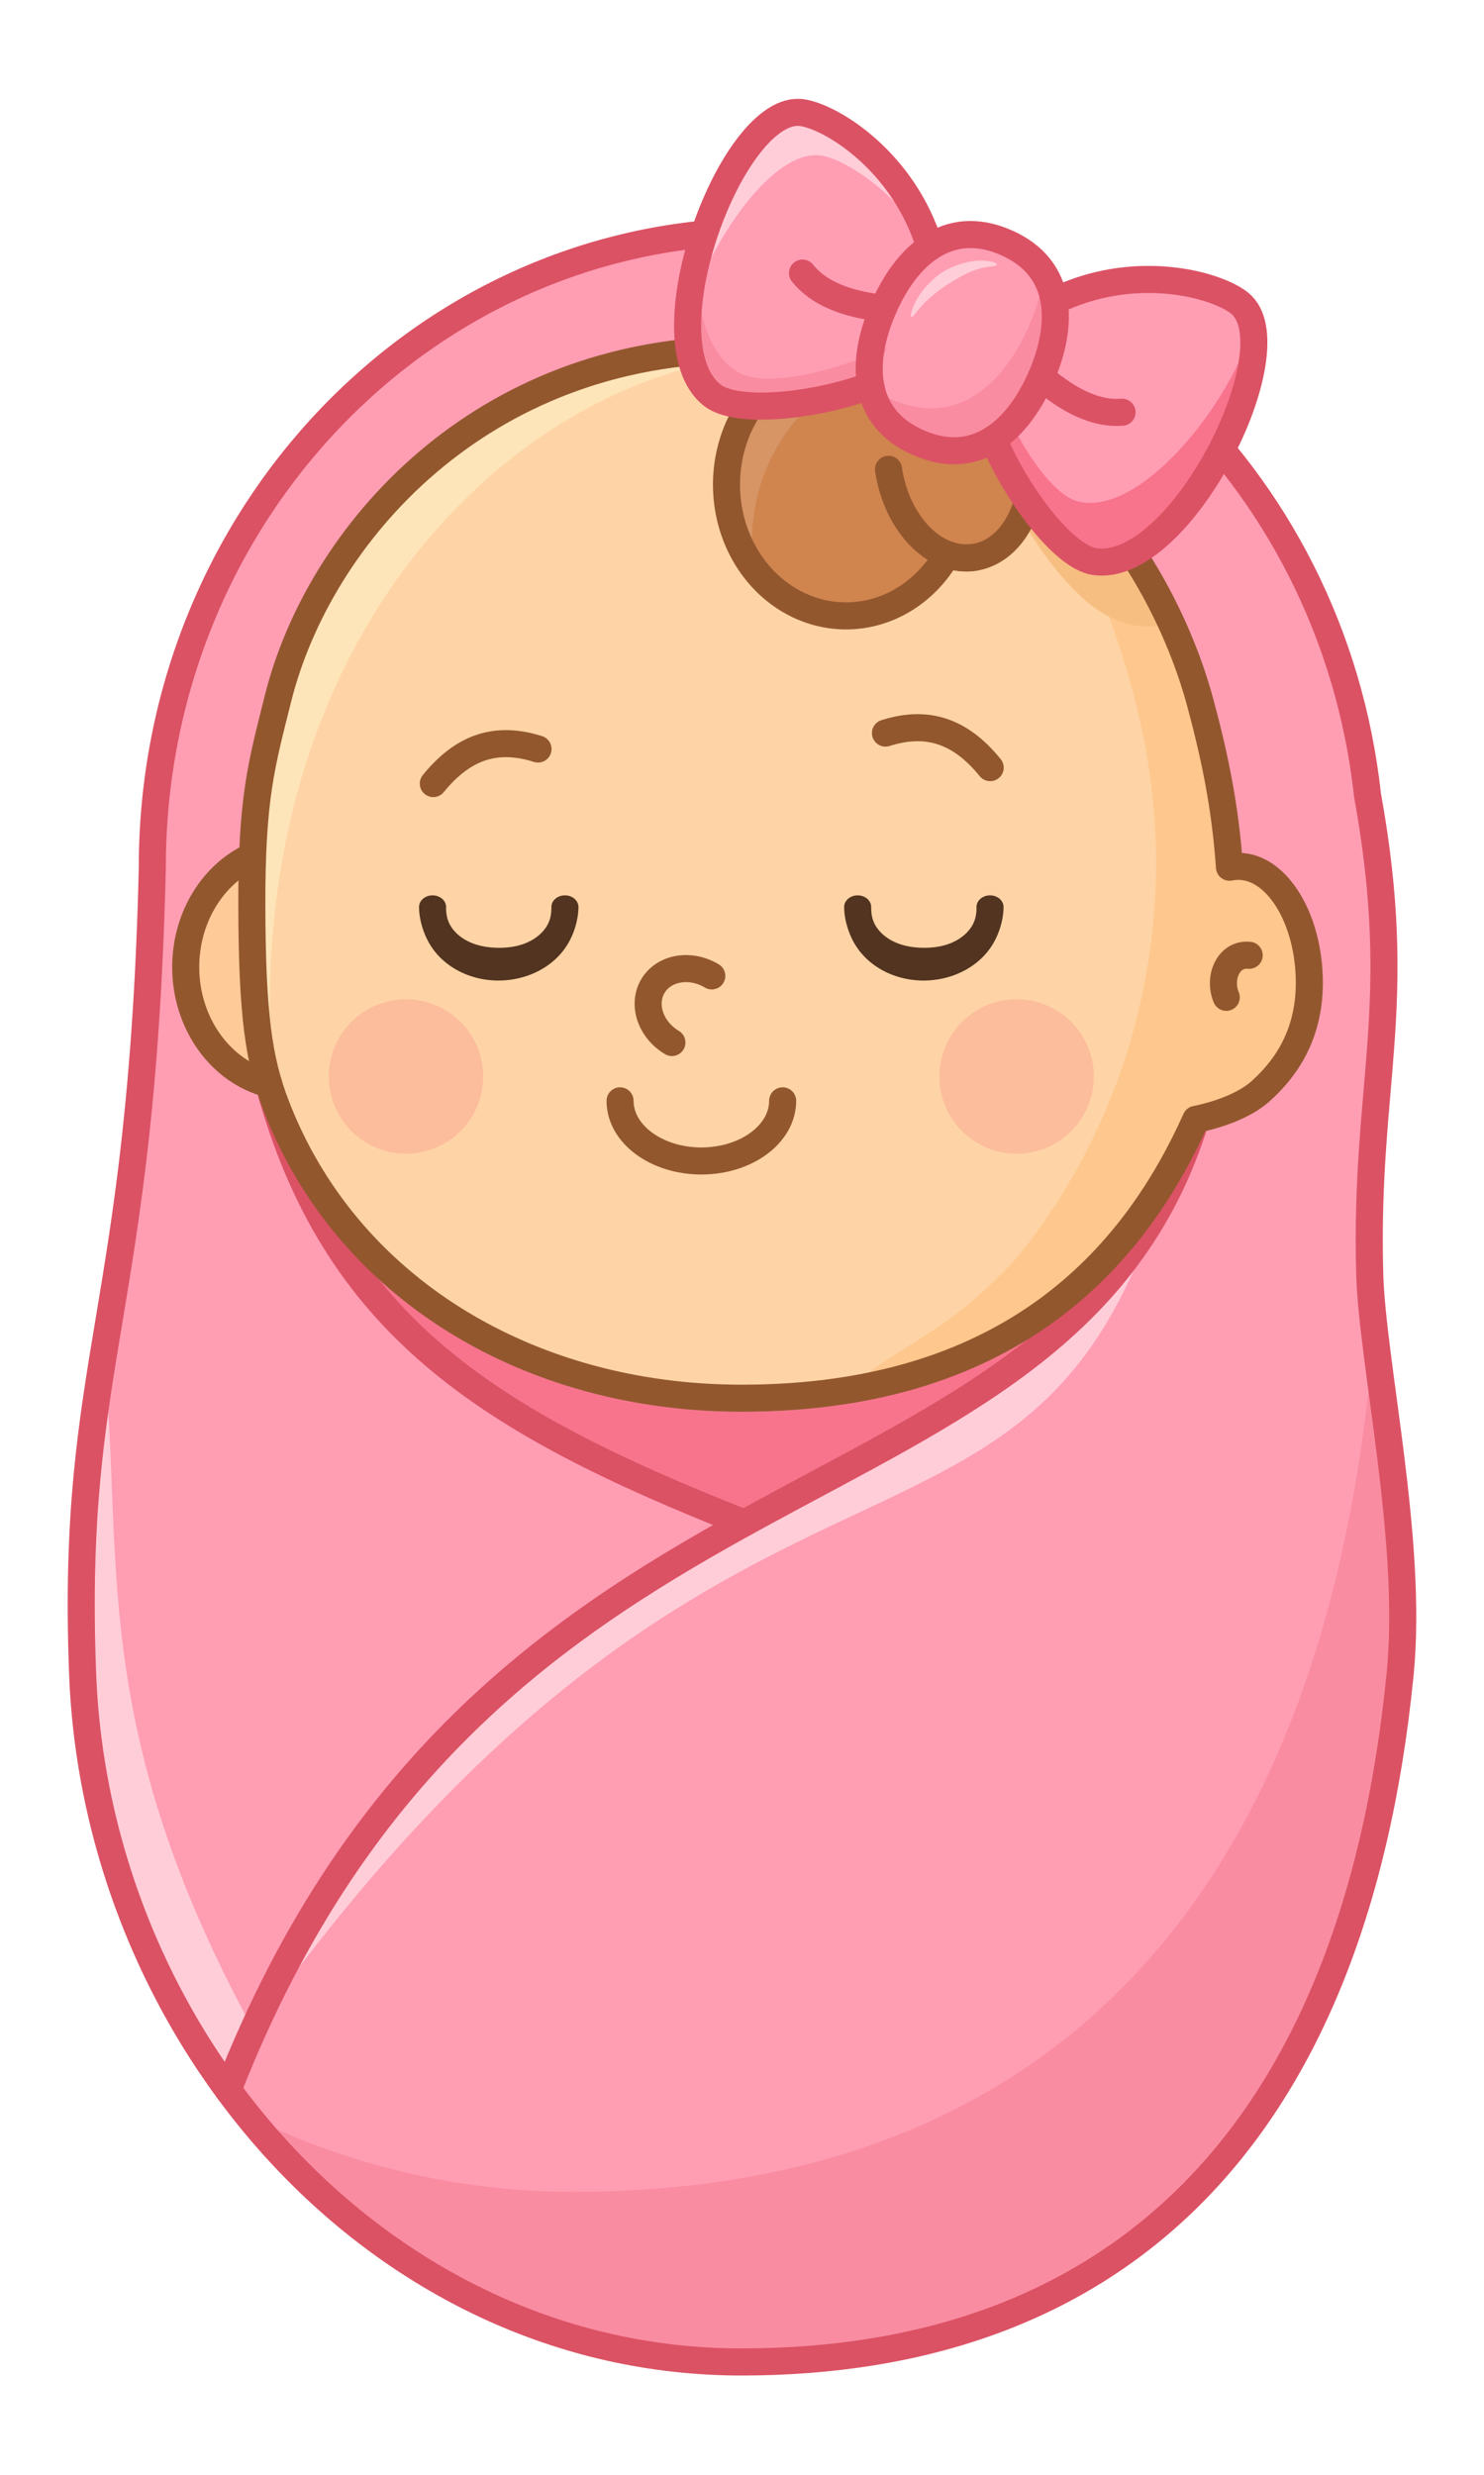 <?xml version="1.0" encoding="UTF-8" standalone="no"?>
<!-- Created with Inkscape (http://www.inkscape.org/) -->

<svg
   width="384"
   height="640"
   viewBox="0 0 384 640"
   version="1.1"
   id="svg1"
   xmlns="http://www.w3.org/2000/svg"
   xmlns:svg="http://www.w3.org/2000/svg">
  <defs
     id="defs1">
    <filter
       style="color-interpolation-filters:sRGB"
       id="filter1220-4"
       x="-0.02"
       y="-0.148"
       width="1.04"
       height="1.297">
      <feGaussianBlur
         in="SourceAlpha"
         stdDeviation="6"
         result="blur"
         id="feGaussianBlur1219-9" />
      <feSpecularLighting
         in="blur"
         specularExponent="25"
         specularConstant="1"
         surfaceScale="10"
         lighting-color="#ffffff"
         result="specular"
         id="feSpecularLighting1219-0">
        <feDistantLight
           elevation="45"
           azimuth="235"
           id="feDistantLight1219-91" />
      </feSpecularLighting>
      <feComposite
         in="specular"
         in2="SourceGraphic"
         k3="1"
         k2="1"
         operator="arithmetic"
         result="composite1"
         id="feComposite1219-7"
         k1="0"
         k4="0" />
      <feComposite
         in="composite1"
         in2="SourceAlpha"
         operator="in"
         result="composite2"
         id="feComposite1220-7" />
    </filter>
    <filter
       style="color-interpolation-filters:sRGB"
       id="filter1222-1"
       x="-0.013"
       y="-0.15"
       width="1.026"
       height="1.299">
      <feGaussianBlur
         in="SourceAlpha"
         stdDeviation="6"
         result="blur"
         id="feGaussianBlur1220-1" />
      <feSpecularLighting
         in="blur"
         specularExponent="25"
         specularConstant="1"
         surfaceScale="10"
         lighting-color="#ffffff"
         result="specular"
         id="feSpecularLighting1220-59">
        <feDistantLight
           elevation="45"
           azimuth="235"
           id="feDistantLight1220-7" />
      </feSpecularLighting>
      <feComposite
         in="specular"
         in2="SourceGraphic"
         k3="1"
         k2="1"
         operator="arithmetic"
         result="composite1"
         id="feComposite1221-7"
         k1="0"
         k4="0" />
      <feComposite
         in="composite1"
         in2="SourceAlpha"
         operator="in"
         result="composite2"
         id="feComposite1222-6" />
    </filter>
    <filter
       style="color-interpolation-filters:sRGB"
       id="filter84"
       x="-0.02"
       y="-0.148"
       width="1.04"
       height="1.297">
      <feGaussianBlur
         in="SourceAlpha"
         stdDeviation="5.999"
         result="blur"
         id="feGaussianBlur83" />
      <feSpecularLighting
         in="blur"
         specularExponent="25"
         specularConstant="1"
         surfaceScale="10"
         lighting-color="#ffffff"
         result="specular"
         id="feSpecularLighting83">
        <feDistantLight
           elevation="30"
           azimuth="200"
           id="feDistantLight83" />
      </feSpecularLighting>
      <feComposite
         in="specular"
         in2="SourceGraphic"
         k3="1"
         k2="1"
         operator="arithmetic"
         result="composite1"
         id="feComposite83"
         k1="0"
         k4="0" />
      <feComposite
         in="composite1"
         in2="SourceAlpha"
         operator="in"
         result="composite2"
         id="feComposite84" />
    </filter>
    <filter
       style="color-interpolation-filters:sRGB"
       id="filter86"
       x="-0.013"
       y="-0.149"
       width="1.026"
       height="1.299">
      <feGaussianBlur
         in="SourceAlpha"
         stdDeviation="5.999"
         result="blur"
         id="feGaussianBlur84" />
      <feSpecularLighting
         in="blur"
         specularExponent="25"
         specularConstant="1"
         surfaceScale="10"
         lighting-color="#ffffff"
         result="specular"
         id="feSpecularLighting84">
        <feDistantLight
           elevation="30"
           azimuth="200"
           id="feDistantLight84" />
      </feSpecularLighting>
      <feComposite
         in="specular"
         in2="SourceGraphic"
         k3="1"
         k2="1"
         operator="arithmetic"
         result="composite1"
         id="feComposite85"
         k1="0"
         k4="0" />
      <feComposite
         in="composite1"
         in2="SourceAlpha"
         operator="in"
         result="composite2"
         id="feComposite86" />
    </filter>
  </defs>
  <g
     id="g144"
     transform="translate(2255.239,-662.831)">
    <g
       id="g450"
       transform="translate(-6197.084,325.621)">
      <g
         id="g446">
        <path
           id="path442"
           style="fill:#ff9db3;fill-opacity:1;stroke:none;stroke-width:7;stroke-linecap:round;stroke-linejoin:round;stroke-dasharray:none;stroke-opacity:1"
           d="m 4137.574,397.004 c -87.113,-9e-5 -157.732,73.649 -157.732,164.5 -2.72,116.312 -21.166,126.826 -18.031,208.596 3.592,93.717 76.318,177.936 170.461,177.936 94.142,-6.6e-4 158.31,-55.004 170.459,-177.936 3.408,-34.486 -7.258,-80.499 -7.877,-103.664 -1.315,-49.228 9.335,-69 -0.57,-123.639 -9.117,-83.07 -76.536,-145.793 -156.709,-145.793 z" />
        <path
           style="fill:#ffcdd8;fill-opacity:1;stroke:none;stroke-width:7;stroke-linecap:round;stroke-linejoin:round;stroke-dasharray:none;stroke-opacity:1"
           d="m 3968.631,687.314 c -3.893,23.901 -6.808,46.218 -5.406,82.785 1.454,37.939 14.238,74.321 35.186,104.189 l 8.489,-13.067 c -42.694,-78.675 -32.787,-122.252 -38.268,-173.908 z"
           id="path443" />
        <path
           style="fill:#f98ca1;fill-opacity:1;stroke:none;stroke-width:7;stroke-linecap:round;stroke-linejoin:round;stroke-dasharray:none;stroke-opacity:1"
           d="m 4296.84,687.67 c -0.101,1.415 -0.222,2.816 -0.361,4.201 -14.699,146.579 -92.336,212.163 -206.24,212.164 -31.177,1.4e-4 -60.413,-7.523 -86.523,-20.742 30.894,38.937 76.445,64.742 128.557,64.742 94.142,-6.6e-4 158.31,-55.004 170.459,-177.936 2.552,-25.824 -2.787,-58.112 -5.891,-82.43 z"
           id="path444" />
        <path
           id="path445"
           style="fill:#f7748c;fill-opacity:1;stroke:none;stroke-width:7;stroke-linecap:round;stroke-linejoin:round;stroke-dasharray:none;stroke-opacity:1"
           d="m 4039.711,667.891 c 4.971,6.206 10.514,11.853 16.66,17.104 19.47,16.633 45.158,29.245 77.85,42.201 0.958,-0.527 1.915,-1.052 2.869,-1.572 25.024,-13.648 48.753,-25.251 68.129,-40.123 1.02,-0.783 2.029,-1.576 3.025,-2.377 -18.325,11.484 -42.482,19.176 -74.488,19.176 -36.716,0 -70.07,-12.42 -94.045,-34.408 z" />
        <path
           style="fill:#ffcdd8;fill-opacity:1;stroke:none;stroke-width:7;stroke-linecap:round;stroke-linejoin:round;stroke-dasharray:none;stroke-opacity:1"
           d="m 4235.172,665.795 c -7.425,9.672 -16.118,17.909 -25.691,25.258 -20.163,15.477 -44.19,27.162 -69.039,40.715 -42.818,23.352 -88.118,51.973 -121.33,114.363 58.019,-76.164 106.162,-99.497 143.393,-116.99 20.835,-9.789 38.014,-17.749 52.006,-32.016 7.772,-7.925 14.661,-17.861 20.662,-31.33 z"
           id="path446" />
      </g>
      <g
         id="g449">
        <path
           style="fill:none;fill-opacity:1;stroke:#db5264;stroke-width:7;stroke-linecap:round;stroke-linejoin:round;stroke-dasharray:none;stroke-opacity:1"
           d="m 4251.283,626.675 c -34.01,110.89 -182.555,77.498 -250.446,250.994"
           id="path447" />
        <path
           style="fill:none;fill-opacity:1;stroke:#db5264;stroke-width:7;stroke-linecap:round;stroke-linejoin:round;stroke-dasharray:none;stroke-opacity:1"
           d="m 4011.376,617.529 c 16.916,62.079 55.98,87.08 123.09,113.526"
           id="path448" />
        <path
           id="path449"
           style="fill:none;fill-opacity:1;stroke:#db5264;stroke-width:7;stroke-linecap:round;stroke-linejoin:round;stroke-dasharray:none;stroke-opacity:1"
           d="m 4138.989,397.004 c -87.113,-9e-5 -157.732,73.649 -157.732,164.5 -2.72,116.312 -21.166,126.826 -18.031,208.596 3.592,93.717 76.318,177.936 170.461,177.936 94.142,-6.6e-4 158.31,-55.004 170.459,-177.936 3.408,-34.486 -7.258,-80.499 -7.877,-103.664 -1.315,-49.228 9.335,-69 -0.57,-123.639 -9.117,-83.07 -76.536,-145.793 -156.709,-145.793 z" />
      </g>
    </g>
    <g
       id="g503"
       transform="translate(-2036.467,-1002.326)">
      <path
         id="path450"
         style="fill:#feca97;fill-opacity:1;stroke:none;stroke-width:7;stroke-linecap:round;stroke-linejoin:round;stroke-dasharray:none;stroke-opacity:1"
         d="m -154.54,1887.048 c -9.857,5.054 -16.177,16.072 -16.177,28.203 1e-4,14.438 8.903,26.968 21.477,30.225" />
      <path
         id="path451"
         style="fill:#fed4a6;fill-opacity:1;stroke:none;stroke-width:7;stroke-linecap:round;stroke-linejoin:round;stroke-dasharray:none;stroke-opacity:1"
         d="m -26.865,1755.559 c -67.586,0 -109.349,47.804 -119.957,90.191 -4.286,17.127 -6.862,25.665 -6.783,53.811 0.078,28.146 1.793,39.739 6.215,51.31 18.014,47.142 65.129,75.873 120.529,75.873 72.025,0 102.634,-38.983 117.527,-72.123 0,0 10.774,-1.884 16.783,-7.301 5.407,-4.875 12.584,-13.411 12.584,-27.996 2e-4,-16.291 -8.226,-30.123 -18.373,-30.125 v 0 c -0.776,2e-4 -1.54,0.077 -2.291,0.227 -1.099,-15.713 -3.792,-28.516 -7.519,-42.426 -8.385,-31.293 -39.121,-91.437 -118.705,-91.441 z" />
      <path
         id="path452"
         style="fill:#fec78d;fill-opacity:1;stroke:none;stroke-width:7;stroke-linecap:round;stroke-linejoin:round;stroke-dasharray:none;stroke-opacity:1"
         d="m 53.4,1782.061 c -2.746,16.187 42.748,69.507 21.145,149.552 -5.81,21.314 -17.033,43.43 -31.478,60.235 -18.475,19.336 -27.08,19.555 -42.903,32.867 52.995,-8.412 77.624,-41.436 90.502,-70.092 0,0 10.774,-1.884 16.783,-7.301 5.407,-4.875 12.584,-13.411 12.584,-27.996 2e-4,-16.291 -8.226,-30.123 -18.373,-30.125 -0.776,10e-5 -1.54,0.077 -2.291,0.227 -1.099,-15.713 -3.792,-28.516 -7.519,-42.426 -4.042,-15.083 -21.055,-46.417 -38.45,-64.941 z" />
      <path
         id="path453"
         style="fill:#fee5b9;fill-opacity:1;stroke:none;stroke-width:7;stroke-linecap:round;stroke-linejoin:round;stroke-dasharray:none;stroke-opacity:1"
         d="m -26.864,1755.56 c -67.586,0 -109.35,47.804 -119.957,90.191 -4.286,17.127 -6.862,25.665 -6.783,53.81 0.075,27.057 1.662,38.818 5.713,49.967 -13.249,-140.894 93.229,-211.78 160.16,-188.416 -11.498,-3.517 -24.484,-5.552 -39.123,-5.553 z" />
      <path
         id="path502"
         style="fill:#f7be82;fill-opacity:1;stroke:none;stroke-width:7;stroke-linecap:round;stroke-linejoin:round;stroke-dasharray:none;stroke-opacity:1"
         d="m 7.471,1759.756 c -0.196,1.638 -0.306,3.288 -0.32,4.943 0.004,7.656 2.495,15.47 7.717,21.178 6.003,6.724 14.685,10.887 23.627,11.732 2.04,0.166 4.095,0.139 6.129,-0.094 4.62,8.557 10.34,16.648 17.656,23.115 4.504,3.827 10.196,6.605 16.207,6.541 2.006,0.013 3.986,-0.219 5.922,-0.652 -11.634,-25.399 -34.853,-55.802 -76.937,-66.764 z" />
    </g>
    <g
       id="g455"
       transform="translate(-6197.084,325.621)">
      <path
         id="path454"
         style="fill:none;fill-opacity:1;stroke:#93572e;stroke-width:7;stroke-linecap:round;stroke-linejoin:round;stroke-dasharray:none;stroke-opacity:1"
         d="m 4006.076,559.101 c -9.857,5.054 -16.177,16.072 -16.177,28.203 10e-5,14.439 8.903,26.968 21.477,30.225" />
      <path
         id="path455"
         style="fill:none;fill-opacity:1;stroke:#93572e;stroke-width:7;stroke-linecap:round;stroke-linejoin:round;stroke-dasharray:none;stroke-opacity:1"
         d="m 4133.751,427.613 c -67.586,0.004 -109.349,47.804 -119.957,90.191 -4.286,17.127 -6.862,25.665 -6.783,53.811 0.078,28.146 1.793,39.739 6.215,51.311 18.014,47.142 65.129,75.873 120.529,75.873 72.025,0 102.634,-38.983 117.527,-72.123 0,0 10.774,-1.884 16.783,-7.301 5.407,-4.875 12.584,-13.411 12.584,-27.996 2e-4,-16.291 -8.226,-30.123 -18.373,-30.125 v 0 c -0.776,1.3e-4 -1.54,0.077 -2.291,0.227 -1.099,-15.713 -3.792,-28.516 -7.519,-42.426 -8.385,-31.293 -39.121,-91.437 -118.705,-91.441 z" />
    </g>
    <g
       id="g460"
       transform="translate(-6165.655,335.449)">
      <path
         id="path456"
         style="fill:#d0844e;fill-opacity:1;stroke:none;stroke-width:7;stroke-linecap:round;stroke-linejoin:round;stroke-dasharray:none;stroke-opacity:1"
         d="m 4129.339,418.775 a 30.936,33.941 0 0 0 -30.936,33.941 30.936,33.941 0 0 0 30.936,33.941 30.936,33.941 0 0 0 26.191,-15.881 25.809,18.562 81.639 0 0 6.941,0.752 25.809,18.562 81.639 0 0 14.57,-28.277 25.809,18.562 81.639 0 0 -22.146,-22.783 25.809,18.562 81.639 0 0 -8.113,4.217 30.936,33.941 0 0 0 -17.443,-5.91 z" />
      <path
         style="fill:#d79465;fill-opacity:1;stroke:none;stroke-width:7;stroke-linecap:round;stroke-linejoin:round;stroke-dasharray:none;stroke-opacity:1"
         d="m 4129.34,418.775 a 30.936,33.941 0 0 0 -30.936,33.941 30.936,33.941 0 0 0 6.998,21.502 41.731,45.785 7.555 0 1 0.01,-13.131 41.731,45.785 7.555 0 1 35.883,-39.678 30.936,33.941 0 0 0 -11.951,-2.635 z"
         id="path457" />
      <g
         id="g459">
        <path
           id="path458"
           style="fill:none;stroke:#93572e;stroke-width:7;stroke-linecap:round;stroke-linejoin:round;stroke-opacity:1"
           d="m 4162.472,471.528 c -10.139,1.518 -20.053,-8.682 -22.145,-22.782" />
        <path
           id="path459"
           style="fill:none;fill-opacity:1;stroke:#93572e;stroke-width:7;stroke-linecap:round;stroke-linejoin:round;stroke-dasharray:none;stroke-opacity:1"
           d="m 4129.339,418.775 a 30.936,33.941 0 0 0 -30.936,33.941 30.936,33.941 0 0 0 30.936,33.941 30.936,33.941 0 0 0 26.191,-15.881 25.809,18.562 81.639 0 0 6.941,0.752 25.809,18.562 81.639 0 0 14.57,-28.277 25.809,18.562 81.639 0 0 -22.146,-22.783 25.809,18.562 81.639 0 0 -8.113,4.217 30.936,33.941 0 0 0 -17.443,-5.91 z" />
      </g>
    </g>
    <g
       id="g466"
       transform="translate(-6197.084,325.621)">
      <path
         id="path460"
         style="fill:#533420;fill-rule:nonzero;stroke:none;stroke-width:7;stroke-linecap:round;stroke-linejoin:round;stroke-opacity:1"
         d="m 4084.527,571.774 c 0,0.792 0,2.315 -0.702,3.967 -0.117,0.273 -0.26,0.56 -0.432,0.854 -0.681,1.164 -1.747,2.338 -3.235,3.318 -2.638,1.738 -5.869,2.425 -9.256,2.403 -0.127,-8.4e-4 -0.253,-0.003 -0.377,-0.005 -3.243,-0.069 -6.32,-0.759 -8.86,-2.415 -1.485,-0.968 -2.562,-2.133 -3.252,-3.302 -0.173,-0.293 -0.317,-0.58 -0.435,-0.853 -0.707,-1.645 -0.702,-3.169 -0.702,-3.967 a 3.5,3.02 0 0 0 -7,0 c 0,1.144 0.178,3.298 1.044,5.832 0.145,0.424 0.312,0.877 0.511,1.354 0.785,1.886 2.02,4.024 4.088,6.037 3.552,3.456 8.706,5.649 14.346,5.783 0.21,0.005 0.422,0.007 0.636,0.006 5.856,-0.023 11.258,-2.223 14.963,-5.807 2.079,-2.011 3.319,-4.146 4.105,-6.02 0.2,-0.478 0.368,-0.931 0.513,-1.353 0.871,-2.539 1.044,-4.701 1.044,-5.832 a 3.5,3.02 0 0 0 -7,0 z" />
      <path
         id="path461"
         style="fill:none;stroke:#93572e;stroke-width:7;stroke-linecap:round;stroke-linejoin:round;stroke-opacity:1"
         d="m 4144.365,621.891 c 0,8.592 -9.418,15.556 -21.036,15.556 -11.618,3e-5 -21.037,-6.965 -21.037,-15.556" />
      <path
         id="path462"
         style="fill:none;stroke:#93572e;stroke-width:7;stroke-linecap:round;stroke-linejoin:round;stroke-opacity:1"
         d="m 4115.712,606.812 c -5.559,-3.317 -7.757,-9.862 -4.909,-14.619 2.848,-4.757 9.664,-5.924 15.224,-2.607" />
      <path
         style="fill:none;fill-opacity:1;stroke:#93572e;stroke-width:7;stroke-linecap:round;stroke-linejoin:round;stroke-dasharray:none;stroke-opacity:1"
         d="m 4053.965,539.85 c 7.757,-9.547 16.344,-12.348 27.101,-8.932"
         id="path463" />
      <path
         style="fill:none;fill-opacity:1;stroke:#93572e;stroke-width:7;stroke-linecap:round;stroke-linejoin:round;stroke-dasharray:none;stroke-opacity:1"
         d="m 4198.066,535.725 c -7.757,-9.547 -16.344,-12.348 -27.101,-8.932"
         id="path464" />
      <path
         style="fill:none;fill-opacity:1;stroke:#93572e;stroke-width:7;stroke-linecap:round;stroke-linejoin:round;stroke-dasharray:none;stroke-opacity:1"
         d="m 4259.152,595.129 c -2.127,-4.954 0.517,-11.432 5.938,-10.875"
         id="path465" />
      <circle
         style="fill:#fcbd9c;fill-opacity:1;stroke:none;stroke-width:7;stroke-linecap:round;stroke-linejoin:round;stroke-dasharray:none;stroke-opacity:1"
         id="circle465"
         cx="4046.902"
         cy="615.598"
         r="19.979" />
      <path
         id="path466"
         style="fill:#533420;fill-rule:nonzero;stroke:none;stroke-width:7;stroke-linecap:round;stroke-linejoin:round;stroke-opacity:1"
         d="m 4194.527,571.774 c 0,0.792 0,2.315 -0.702,3.967 -0.117,0.273 -0.26,0.56 -0.432,0.854 -0.681,1.164 -1.747,2.338 -3.235,3.318 -2.638,1.738 -5.869,2.425 -9.256,2.403 -0.127,-8.4e-4 -0.253,-0.003 -0.377,-0.005 -3.243,-0.069 -6.32,-0.759 -8.86,-2.415 -1.485,-0.968 -2.562,-2.133 -3.252,-3.302 -0.173,-0.293 -0.317,-0.58 -0.435,-0.853 -0.707,-1.645 -0.702,-3.169 -0.702,-3.967 a 3.5,3.02 0 0 0 -7,0 c 0,1.144 0.178,3.298 1.044,5.832 0.145,0.424 0.312,0.877 0.511,1.354 0.785,1.886 2.02,4.024 4.088,6.037 3.552,3.456 8.706,5.649 14.346,5.783 0.21,0.005 0.422,0.007 0.636,0.006 5.856,-0.023 11.258,-2.223 14.963,-5.807 2.079,-2.011 3.319,-4.146 4.105,-6.02 0.2,-0.478 0.368,-0.931 0.513,-1.353 0.871,-2.539 1.044,-4.701 1.044,-5.832 a 3.5,3.02 0 0 0 -7,0 z" />
      <circle
         style="fill:#fcbd9c;fill-opacity:1;stroke:none;stroke-width:7;stroke-linecap:round;stroke-linejoin:round;stroke-dasharray:none;stroke-opacity:1"
         id="circle466"
         cx="4204.901"
         cy="615.598"
         r="19.979" />
    </g>
    <g
       id="g505"
       transform="rotate(-0.99,-59223.11,119870.15)">
      <path
         id="rect468"
         style="fill:#ff9db3;fill-opacity:1;stroke:none;stroke-width:7;stroke-linecap:round;stroke-linejoin:round"
         d="m 55.056,1732.107 c -15.178,-6.919 -26.016,3.387 -31.979,16.47 -5.963,13.082 -6.634,28.023 8.545,34.941 15.178,6.919 26.016,-3.387 31.979,-16.47 5.963,-13.082 6.634,-28.023 -8.545,-34.941 z" />
      <path
         style="fill:#ff9db3;fill-opacity:1;stroke:none;stroke-width:7;stroke-linecap:round;stroke-linejoin:round;stroke-dasharray:none;stroke-opacity:1"
         d="m 67.296,1747.533 c 20.794,-9.86 42.007,-3.687 47.991,1.314 13.847,11.572 -16.456,69.846 -38.678,66.168 -8.292,-1.373 -20.399,-18.678 -25.651,-32.164"
         id="path468" />
      <path
         id="path476"
         style="fill:#f98ca1;fill-opacity:1;stroke:none;stroke-width:7;stroke-linecap:round;stroke-linejoin:round"
         d="m 64.806,1740.373 c -0.64,4.414 -2.099,8.931 -4.075,13.267 -6.71,14.72 -18.903,26.315 -35.981,18.53 -1.958,-0.892 -3.682,-1.903 -5.189,-3.016 1.161,5.904 4.795,11.053 12.06,14.364 15.178,6.919 26.016,-3.387 31.979,-16.47 4.149,-9.101 5.735,-19.103 1.206,-26.676 z" />
      <path
         style="fill:#ff9db3;fill-opacity:1;stroke:none;stroke-width:7;stroke-linecap:round;stroke-linejoin:round;stroke-dasharray:none;stroke-opacity:1"
         d="m 35.383,1732.986 c -6.197,-22.163 -24.771,-34.126 -32.471,-35.362 -17.818,-2.861 -41.927,58.236 -24.574,72.596 6.475,5.358 27.479,3.146 41.103,-1.736"
         id="path470" />
      <path
         style="fill:#f98ca1;fill-opacity:1;stroke:none;stroke-width:7;stroke-linecap:round;stroke-linejoin:round;stroke-dasharray:none;stroke-opacity:1"
         d="m -25.171,1735.776 c -3.754,14.258 -3.749,28.438 3.508,34.444 6.475,5.358 27.48,3.145 41.104,-1.737 l 4.36,-9.711 c -13.168,5.87 -31.284,9.898 -38.36,5.827 -7.676,-4.415 -10.747,-15.99 -10.612,-28.824 z"
         id="path481" />
      <path
         id="path483"
         style="fill:#f7748c;fill-opacity:1;stroke:none;stroke-width:7;stroke-linecap:round;stroke-linejoin:round;stroke-dasharray:none;stroke-opacity:1"
         d="m 118.523,1755.222 c -6.689,20.494 -30.164,48.472 -46.002,44.148 -6.081,-1.66 -13.379,-12.455 -18.271,-23.635 l -3.292,7.113 c 5.252,13.486 17.359,30.793 25.651,32.165 19.424,3.215 45.023,-40.904 41.913,-59.792 z" />
      <path
         id="path469"
         style="fill:none;stroke:#db5264;stroke-width:7;stroke-linecap:round;stroke-linejoin:round"
         d="m 55.056,1732.107 c -15.178,-6.919 -26.016,3.387 -31.979,16.47 -5.963,13.082 -6.634,28.023 8.545,34.941 15.178,6.919 26.016,-3.387 31.979,-16.47 5.963,-13.082 6.634,-28.023 -8.545,-34.941 z" />
      <path
         style="fill:none;fill-opacity:1;stroke:#db5264;stroke-width:7;stroke-linecap:round;stroke-linejoin:round;stroke-dasharray:none;stroke-opacity:1"
         d="m 67.296,1747.533 c 20.794,-9.86 42.007,-3.687 47.991,1.314 13.847,11.572 -16.456,69.846 -38.678,66.168 -8.292,-1.373 -20.399,-18.678 -25.651,-32.164"
         id="path471" />
      <path
         id="path478"
         style="fill:#ffcdd8;fill-opacity:1;stroke:none;stroke-width:7;stroke-linecap:round;stroke-linejoin:round;stroke-dasharray:none;stroke-opacity:1"
         d="m 6.215,1698.571 c -1.238,-0.478 -2.353,-0.795 -3.303,-0.948 -12.497,-2.007 -28.089,27.448 -30.3,50.175 8.636,-21.746 24.238,-41.648 35.778,-38.847 6.253,1.518 18.143,9.552 26.749,23.191 -5.623,-18.92 -20.261,-30.224 -28.925,-33.572 z" />
      <path
         style="fill:none;fill-opacity:1;stroke:#db5264;stroke-width:7;stroke-linecap:round;stroke-linejoin:round;stroke-dasharray:none;stroke-opacity:1"
         d="m 35.383,1732.986 c -6.197,-22.163 -24.771,-34.126 -32.471,-35.362 -17.818,-2.861 -41.927,58.236 -24.574,72.596 6.475,5.358 27.479,3.146 41.103,-1.736"
         id="path472" />
      <path
         style="fill:none;fill-opacity:1;stroke:#db5264;stroke-width:7;stroke-linecap:round;stroke-linejoin:round;stroke-dasharray:none;stroke-opacity:1"
         d="m 63.6,1767.049 c 7.497,6.714 14.419,9.869 20.765,9.465"
         id="path473" />
      <path
         style="fill:none;fill-opacity:1;stroke:#db5264;stroke-width:7;stroke-linecap:round;stroke-linejoin:round;stroke-dasharray:none;stroke-opacity:1"
         d="m 23.077,1748.577 c -9.986,-1.255 -16.907,-4.41 -20.765,-9.465"
         id="path474" />
      <path
         id="path199-8"
         style="fill:#ffcdd8;fill-opacity:1;fill-rule:nonzero;stroke:none;stroke-width:5;stroke-linecap:round;stroke-linejoin:round;stroke-dasharray:none;stroke-opacity:1"
         d="m 31.208,1750.222 c 1.868,-2.417 4.163,-4.497 6.749,-6.309 1.412,-0.989 3.803,-2.419 5.316,-3.212 2.945,-1.545 5.252,-2.27 8.338,-2.502 1.294,-0.098 1.457,-0.655 0.239,-1.03 -4.628,-1.425 -10.239,0.53 -12.97,2.121 -2.469,1.438 -7.008,5.193 -8.61,10.539 -0.399,1.331 0.089,1.492 0.937,0.394 z" />
    </g>
  </g>
</svg>

